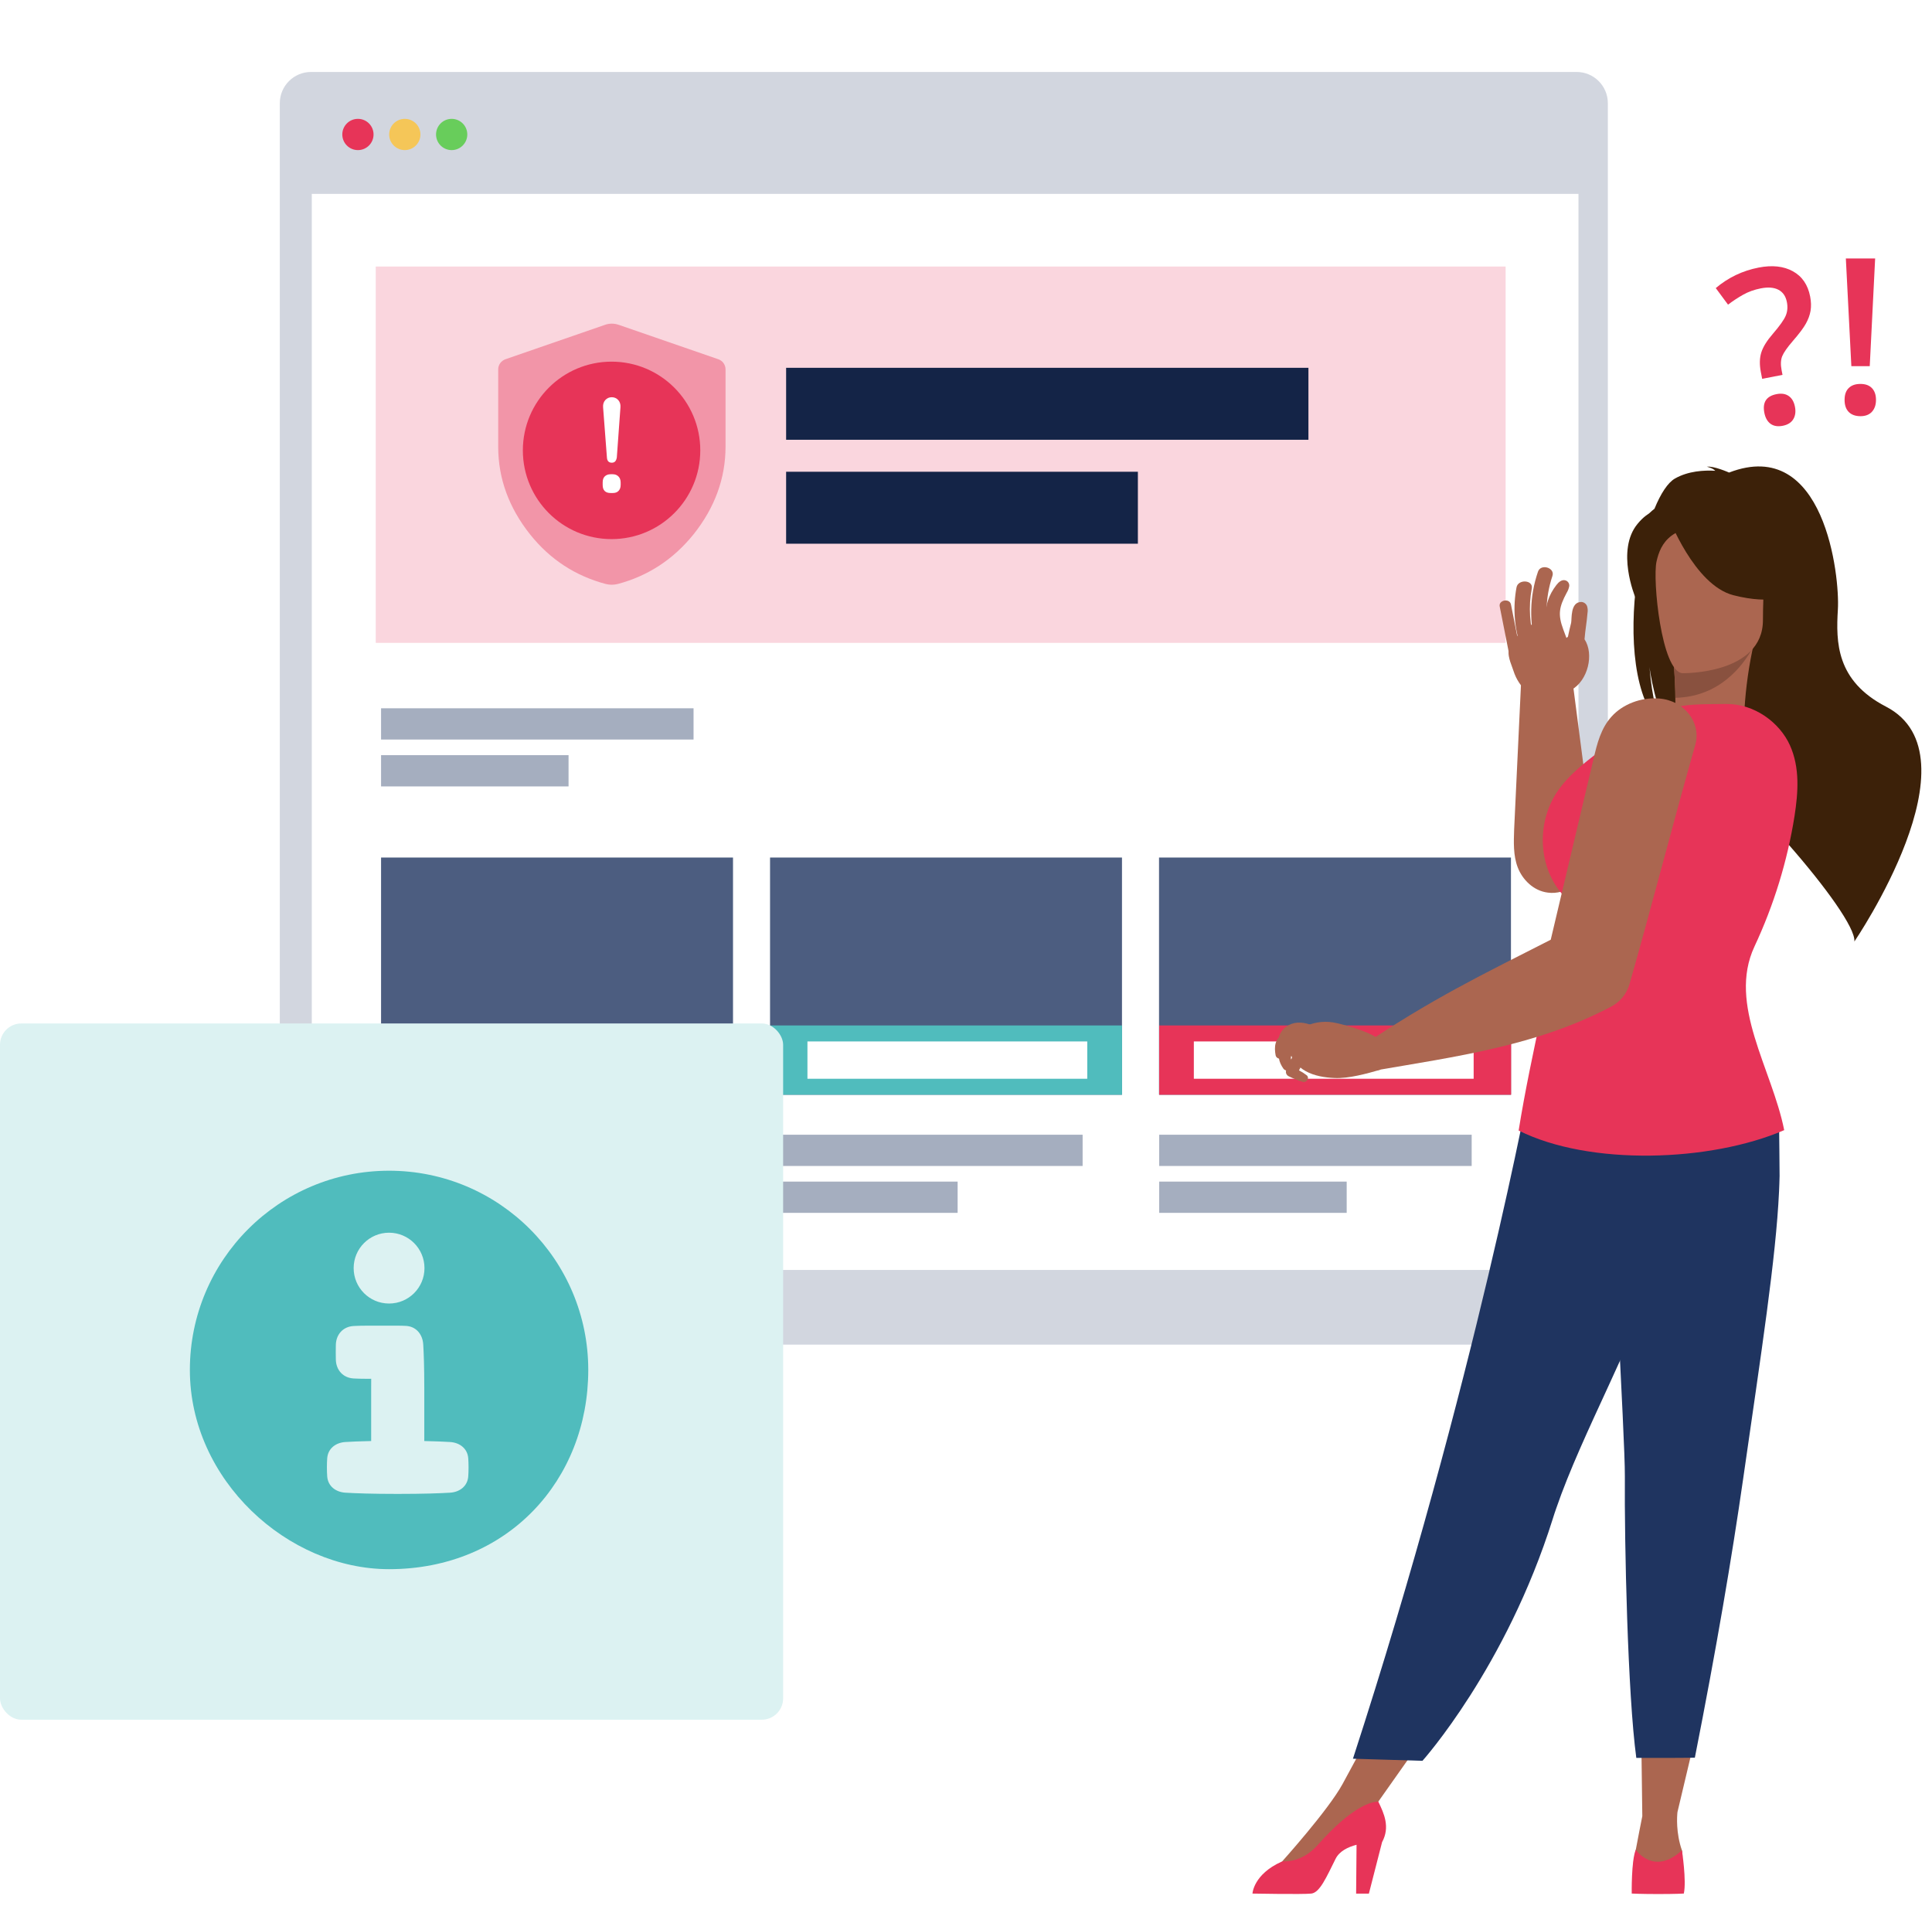 <?xml version="1.0" encoding="UTF-8"?>
<svg xmlns="http://www.w3.org/2000/svg" width="725" height="724" viewBox="0 0 725 724" fill="none">
  <path d="M105 38.726C105 32.25 110.25 27 116.726 27H591.632C598.108 27 603.358 32.25 603.358 38.726L603.359 492.774C603.359 499.25 598.109 504.5 591.632 504.5H354.18H116.727C110.25 504.5 105 499.25 105 492.774L105 38.726Z" fill="#D2D6DF"></path>
  <circle cx="134.315" cy="50.455" r="5.863" fill="#E73458"></circle>
  <circle cx="151.905" cy="50.455" r="5.863" fill="#F5C658"></circle>
  <circle cx="169.493" cy="50.455" r="5.863" fill="#68CD5B"></circle>
  <rect x="117" y="72.746" width="475.335" height="403.737" fill="white"></rect>
  <path d="M260.065 433.746H155.065V447.746H260.065V433.746Z" fill="white"></path>
  <path d="M275.066 321.746H143V410.746H275.066V321.746Z" fill="#4C5D80"></path>
  <path d="M275.066 384.746H143V410.746H275.066V384.746Z" fill="#E73458"></path>
  <rect x="149" y="425.746" width="117.261" height="11.726" fill="#A5AEBF"></rect>
  <rect x="149" y="443.335" width="70.356" height="11.726" fill="#A5AEBF"></rect>
  <path d="M262 390.746H157V404.746H262V390.746Z" fill="white"></path>
  <path d="M421.033 321.746H288.967V410.746H421.033V321.746Z" fill="#4C5D80"></path>
  <path d="M421.066 384.746H289V410.746H421.066V384.746Z" fill="#50BCBD"></path>
  <rect x="289" y="425.746" width="117.261" height="11.726" fill="#A5AEBF"></rect>
  <rect x="289" y="443.335" width="70.356" height="11.726" fill="#A5AEBF"></rect>
  <path d="M408 390.746H303V404.746H408V390.746Z" fill="white"></path>
  <path d="M567 321.746H434.935V410.746H567V321.746Z" fill="#4C5D80"></path>
  <path d="M567.066 384.746H435V410.746H567.066V384.746Z" fill="#E73458"></path>
  <rect x="435" y="425.746" width="117.261" height="11.726" fill="#A5AEBF"></rect>
  <rect x="435" y="443.335" width="70.356" height="11.726" fill="#A5AEBF"></rect>
  <path d="M553 390.746H448V404.746H553V390.746Z" fill="white"></path>
  <path d="M565 100H141V241.2H565V100Z" fill="#FAD6DE"></path>
  <path d="M231.847 219.106C230.331 219.485 228.738 219.485 227.297 219.106C215.923 216.073 206.444 209.931 198.936 200.527C190.974 190.517 186.955 179.522 186.955 167.616V138.572C186.955 136.904 188.016 135.387 189.685 134.781L226.994 121.889C228.662 121.282 230.482 121.282 232.227 121.889L269.536 134.781C271.129 135.311 272.266 136.828 272.266 138.572V167.54C272.266 179.446 268.247 190.442 260.285 200.451C252.701 209.855 243.222 216.073 231.847 219.106Z" fill="#F295A8"></path>
  <path d="M229.496 202.271C247.882 202.271 262.787 187.367 262.787 168.981C262.787 150.595 247.882 135.69 229.496 135.69C211.111 135.69 196.206 150.595 196.206 168.981C196.206 187.367 211.111 202.271 229.496 202.271Z" fill="#E73458"></path>
  <path d="M229.572 173.607C228.435 173.607 227.828 172.924 227.752 171.635L226.311 152.753C226.235 151.691 226.539 150.781 227.145 150.099C227.752 149.416 228.586 149.037 229.572 149.037C230.558 149.037 231.392 149.416 231.999 150.099C232.605 150.781 232.909 151.691 232.833 152.753L231.468 171.635C231.24 173 230.634 173.607 229.572 173.607ZM229.193 184.982C228.207 184.982 227.449 184.754 226.918 184.223C226.387 183.693 226.16 182.934 226.16 181.948V181.038C226.16 180.053 226.387 179.294 226.918 178.763C227.449 178.233 228.207 177.929 229.193 177.929H229.875C230.861 177.929 231.544 178.233 232.075 178.763C232.605 179.294 232.909 180.053 232.909 181.038V181.948C232.909 182.934 232.605 183.693 232.075 184.223C231.544 184.754 230.861 184.982 229.875 184.982H229.193Z" fill="white"></path>
  <rect x="295" y="138" width="196" height="27" fill="#142447"></rect>
  <rect x="295" y="177" width="132" height="27" fill="#142447"></rect>
  <rect x="143" y="265.746" width="117.261" height="11.726" fill="#A5AEBF"></rect>
  <rect x="143" y="283.335" width="70.356" height="11.726" fill="#A5AEBF"></rect>
  <path d="M481.159 702.103L481.167 698.359C481.167 698.359 498.505 679.112 503.832 669.312L518.481 642.266L537.654 647.007L513.322 681.49L481.159 702.103Z" fill="#AB6650"></path>
  <path d="M507.702 659.865L520.232 660.241L533.793 660.652C533.793 660.652 565.118 625.775 582.691 569.857C583.093 568.551 583.529 567.244 583.998 565.912C593.613 537.87 613.556 502.666 624.059 470.804C625.735 465.729 627.234 460.954 628.582 456.431C629.018 454.982 629.437 453.558 629.83 452.16C637.57 425.256 639.814 407.592 641.883 388.712L574.725 403.559C574.725 403.576 553.761 518.203 507.702 659.865Z" fill="#1F3460"></path>
  <path d="M613.201 697.406C614.264 691.542 616.291 681.416 616.291 681.416L615.822 645.475H637.65L629.483 679.883C629.308 681.483 628.872 687.681 631.159 694.248C631.159 694.248 633.253 703.805 623.846 703.972C614.44 704.148 612.129 703.26 613.201 697.406Z" fill="#AB6650"></path>
  <path d="M631.158 694.24C631.158 694.24 632.925 705.664 631.87 710.455C631.87 710.455 629.089 710.639 622.263 710.639C615.78 710.639 612.321 710.455 612.321 710.455C612.321 710.455 612.12 698.159 613.845 693.997C613.837 694.005 620.512 704.006 631.158 694.24Z" fill="#E73458"></path>
  <path d="M470 710.464C470 710.464 488.888 710.815 492.079 710.464C495.27 710.112 497.741 704.324 501.2 697.406C502.616 694.575 505.79 693.008 509.057 692.154L508.898 710.472H513.689L518.639 691.157C521.713 685.512 519.384 680.419 517.215 675.963C514.702 675.955 507.44 677.647 494.625 692.087C490.412 696.828 485.763 698.52 481.148 698.377C481.09 698.419 481.023 698.453 480.956 698.478C470.327 703.252 470 710.464 470 710.464Z" fill="#E73458"></path>
  <path d="M609.743 553.893C609.55 578.753 610.807 635.901 614.04 659.563H626.059C632.693 659.563 636.01 659.471 636.01 659.471C644.134 618.329 649.905 584.298 654.118 554.965C657.569 530.893 660.635 510.263 662.988 492.498C665.359 474.624 667.009 459.656 667.604 447.009C667.687 445.015 667.771 443.08 667.805 441.196C667.838 439.303 667.62 422.788 667.603 420.995L639.373 405.496L603.474 406.493C604.303 450.039 609.844 539.436 609.743 553.893Z" fill="#1F3460"></path>
  <path d="M614.24 217.417C610.474 201.93 615.925 194.728 620.858 190.877C623.193 185.181 625.858 181.067 628.578 179.523C633.549 176.699 639.499 176.388 643.679 176.633C642.606 175.531 640.497 175.117 640.497 175.117C643.077 174.731 648.848 177.301 648.848 177.301C684.784 163.452 690.432 216.372 689.679 228.667C688.936 240.963 689.03 255.433 707.727 265.121C743.399 283.602 695.874 353.251 695.874 353.251C696.778 343.319 650.938 290.898 627.025 275.194C621.207 266.627 619.136 251.479 618.985 250.293C619.992 262.296 622.045 269.028 623.871 272.822C612.969 262.767 611.359 238.684 614.24 217.417Z" fill="#3C2109"></path>
  <path fill-rule="evenodd" clip-rule="evenodd" d="M658.202 241.183C654.449 257.649 653.424 274.774 655.18 291.672C646.444 296.932 635.08 295.88 626.803 289.869C628.782 276.544 629.224 262.979 628.117 249.523C627.657 243.437 636.459 239.755 642.371 238.628C648.283 237.501 653.932 236.9 658.202 241.183" fill="#AB6650"></path>
  <path d="M628.004 247.869C628.004 247.869 628.674 255.05 628.695 261.818C645.23 261.462 653.985 249.809 657.556 243.348L628.004 247.869Z" fill="#89513F"></path>
  <path d="M631.325 252.582C631.325 252.582 661.544 253.126 661.56 232.669C661.576 212.211 665.49 198.511 646.204 197.298C626.91 196.086 623.15 203.889 621.621 210.708C620.093 217.545 623.465 251.914 631.325 252.582Z" fill="#AB6650"></path>
  <path d="M626.044 193.812C626.044 193.812 635.676 219.524 650.457 223.318C665.247 227.121 671.649 223.167 671.649 223.167C671.649 223.167 669.333 209.94 666.979 194.217C666.989 194.227 633.313 181.583 626.044 193.812Z" fill="#3C2109"></path>
  <path d="M628.428 195.916C628.428 195.916 621.235 201.658 619.484 207.241C617.724 212.824 616.942 224.31 613.591 223.924C613.591 223.924 606.332 206.451 614.495 196.565C623.147 186.068 628.428 195.916 628.428 195.916Z" fill="#3C2109"></path>
  <path fill-rule="evenodd" clip-rule="evenodd" d="M589.982 254.636C592.296 272.226 594.53 289.817 596.843 307.407C597.641 313.404 598.359 319.56 596.125 325.237C593.891 330.914 587.588 335.792 580.887 334.912C575.461 334.272 571.313 330.035 569.558 325.477C567.802 320.92 568.042 315.882 568.201 311.085C569.159 291.336 570.036 271.666 570.994 251.917L589.982 254.636Z" fill="#AB6650"></path>
  <path fill-rule="evenodd" clip-rule="evenodd" d="M589.741 258.793C595.884 255.355 598.277 245.44 594.607 239.844C594.926 235.926 595.405 233.847 595.724 230.009C595.873 229.155 595.819 228.279 595.565 227.45C595.4 227.002 595.109 226.612 594.726 226.328C594.344 226.044 593.886 225.878 593.411 225.851C589.182 225.851 589.9 232.328 589.581 233.687C588.783 236.965 589.102 235.606 588.384 238.884C581.363 244.401 577.374 253.836 579.848 261.832C583.35 261.681 586.756 260.635 589.741 258.793" fill="#AB6650"></path>
  <path fill-rule="evenodd" clip-rule="evenodd" d="M590.862 247.519C589.426 243.761 588.07 239.923 586.634 236.165C584.559 230.568 585.038 227.77 587.91 222.413C588.379 221.652 588.703 220.812 588.868 219.934C588.926 219.472 588.823 219.005 588.576 218.611C588.328 218.217 587.952 217.921 587.511 217.775C586.155 217.295 584.879 218.415 584.081 219.454C581.129 223.292 579.693 227.37 580.251 232.007C573.709 234.246 569.241 237.285 566.529 242.961C565.252 245.6 567.167 249.198 567.965 251.757C568.948 254.859 570.771 257.627 573.23 259.752C576.741 262.551 581.687 262.231 585.277 259.752C589.506 256.714 592.538 251.997 590.862 247.519" fill="#AB6650"></path>
  <path fill-rule="evenodd" clip-rule="evenodd" d="M577.139 214.496C578.176 211.378 583.601 212.977 582.564 216.095C579.776 224.453 579.609 233.466 582.086 241.922C582.963 245.12 577.378 246.079 576.501 242.961C573.758 233.637 573.981 223.688 577.139 214.496" fill="#AB6650"></path>
  <path fill-rule="evenodd" clip-rule="evenodd" d="M569.08 220.414C569.639 217.216 575.383 217.536 574.825 220.734C573.516 227.641 573.983 234.767 576.181 241.443C577.218 244.561 571.553 245.601 570.596 242.482C568.227 235.375 567.706 227.78 569.08 220.414" fill="#AB6650"></path>
  <path fill-rule="evenodd" clip-rule="evenodd" d="M567.005 226.809C568.361 233.685 569.718 240.482 571.074 247.358C571.553 249.757 567.324 250.556 566.846 248.078C565.489 241.201 564.133 234.405 562.777 227.529C562.298 225.13 566.526 224.331 567.005 226.809Z" fill="#AB6650"></path>
  <path fill-rule="evenodd" clip-rule="evenodd" d="M647.704 264.133C658.43 263.989 667.863 271.175 671.667 279.583C675.47 287.991 674.786 297.261 673.416 306.172C670.736 323.071 665.67 339.554 658.354 355.182C648.236 376.956 664.972 401.029 669.537 424.025C641.922 435.954 596.507 437.535 569.882 424.169C574.675 394.418 582.282 366.176 587.074 336.426C577.185 325.934 576.5 309.262 584.031 297.549C588.748 290.291 596.431 284.685 603.886 279.224C610.124 274.768 616.362 270.169 623.589 267.007C630.968 263.774 639.488 264.277 647.704 264.133" fill="#E73458"></path>
  <path fill-rule="evenodd" clip-rule="evenodd" d="M581.928 352.582C587.273 329.874 592.698 307.166 598.044 284.538C599.32 279.021 600.756 273.264 604.745 268.867C608.894 264.229 615.755 261.591 622.377 262.071H622.537C632.111 262.79 638.493 271.186 636.18 279.421C628.042 307.966 619.505 341.228 611.447 369.373C610.92 371.15 610.04 372.802 608.862 374.231C607.683 375.659 606.228 376.835 604.586 377.688C576.822 392.32 547.142 396.318 514.83 401.835C513.155 398.957 511.24 396.318 509.645 393.439C537.249 374.65 557.355 365.135 581.928 352.582" fill="#AB6650"></path>
  <path fill-rule="evenodd" clip-rule="evenodd" d="M518.015 401.354C512.989 402.794 506.128 404.713 500.862 404.473C497.112 404.313 493.203 403.673 490.012 401.914C486.82 400.155 484.267 397.117 484.028 393.758C483.868 390.16 486.421 386.722 490.012 384.963C493.721 383.303 497.878 382.937 501.819 383.924C505.729 384.803 512.909 386.962 516.18 389.041C520.409 391.68 518.414 396.717 518.015 401.354" fill="#AB6650"></path>
  <path fill-rule="evenodd" clip-rule="evenodd" d="M486.264 394.957C485.147 395.757 484.748 397.116 484.19 398.236C483.498 399.329 482.961 400.513 482.594 401.754C482.5 402.167 482.552 402.6 482.742 402.979C482.931 403.358 483.245 403.66 483.631 403.833C485.305 404.656 487.039 405.35 488.817 405.911C490.413 406.311 491.53 404.392 490.333 403.433C489.437 402.728 488.476 402.112 487.461 401.594C487.78 401.034 488.02 400.474 488.339 399.915C488.977 398.715 489.855 397.596 489.855 396.157C489.855 394.478 487.541 394.078 486.264 394.957" fill="#AB6650"></path>
  <path fill-rule="evenodd" clip-rule="evenodd" d="M490.654 389.611C488.819 389.291 487.543 390.01 485.867 390.65C484.192 391.29 482.357 391.85 481.16 393.129C478.926 395.448 479.963 398.566 481.559 400.885C482.756 402.644 486.266 401.444 485.388 399.445C485.002 398.73 484.682 397.98 484.431 397.207C484.271 395.847 485.069 395.607 486.266 395.128C488.261 394.328 490.654 393.848 491.771 392.089C491.923 391.863 492.014 391.602 492.037 391.331C492.06 391.059 492.013 390.786 491.902 390.538C491.79 390.29 491.616 390.074 491.398 389.912C491.18 389.75 490.924 389.646 490.654 389.611" fill="#AB6650"></path>
  <path fill-rule="evenodd" clip-rule="evenodd" d="M481.716 387.922C478.286 389.601 478.126 392.88 478.684 395.918C479.083 398.077 483.232 397.517 482.993 395.358C482.674 392.64 483.312 391.6 486.423 391.28C488.578 391.121 490.492 391.52 492.168 390.161C492.331 390.013 492.46 389.831 492.546 389.627C492.632 389.424 492.672 389.204 492.665 388.983C492.657 388.762 492.602 388.546 492.502 388.349C492.402 388.152 492.261 387.979 492.088 387.842C490.014 385.923 484.189 386.723 481.716 387.922" fill="#AB6650"></path>
  <path fill-rule="evenodd" clip-rule="evenodd" d="M494.482 385.621C491.929 384.342 488.738 383.222 485.706 383.862C482.674 384.501 480.281 386.82 479.882 389.539C479.483 392.017 483.632 393.057 484.27 390.498C485.227 386.66 489.376 388.259 492.089 389.459C494.961 390.658 497.274 386.98 494.482 385.621Z" fill="#AB6650"></path>
  <path d="M661.267 142.135L660.782 139.642C660.227 136.785 660.284 134.308 660.954 132.211C661.625 130.113 663.061 127.799 665.265 125.269C667.88 122.227 669.498 119.945 670.119 118.423C670.765 116.896 670.907 115.198 670.543 113.328C670.119 111.147 669.067 109.613 667.385 108.727C665.704 107.841 663.5 107.663 660.773 108.193C658.306 108.673 656.089 109.468 654.122 110.578C652.155 111.688 650.267 112.93 648.46 114.306L643.855 108.086C648.556 104.127 653.919 101.562 659.944 100.391C665.034 99.401 669.314 99.863 672.785 101.775C676.256 103.688 678.418 106.839 679.271 111.227C679.649 113.175 679.702 114.97 679.429 116.613C679.15 118.231 678.56 119.841 677.659 121.445C676.784 123.043 675.146 125.221 672.744 127.978C670.698 130.344 669.38 132.23 668.791 133.638C668.229 135.041 668.152 136.794 668.561 138.898L668.901 140.651L661.267 142.135ZM662.085 154.871C661.323 150.95 662.85 148.618 666.668 147.876C668.537 147.513 670.067 147.754 671.255 148.601C672.439 149.422 673.212 150.768 673.576 152.637C673.934 154.481 673.713 156.047 672.912 157.334C672.133 158.591 670.821 159.398 668.977 159.757C667.133 160.115 665.617 159.871 664.428 159.024C663.234 158.151 662.453 156.767 662.085 154.871Z" fill="#E73458"></path>
  <path d="M701.64 137.381H694.736L692.672 96.985H703.664L701.64 137.381ZM692.196 150.04C692.196 148.082 692.712 146.601 693.744 145.595C694.775 144.564 696.244 144.048 698.148 144.048C700.027 144.048 701.468 144.577 702.474 145.635C703.479 146.693 703.982 148.162 703.982 150.04C703.982 151.918 703.466 153.413 702.434 154.524C701.429 155.608 700 156.151 698.148 156.151C696.27 156.151 694.802 155.622 693.744 154.564C692.712 153.505 692.196 151.997 692.196 150.04Z" fill="#E73458"></path>
  <g filter="url(#filter0_b_162_1611)">
    <rect y="384" width="293.879" height="261.226" rx="8" fill="#DCF2F2"></rect>
  </g>
  <path fill-rule="evenodd" clip-rule="evenodd" d="M146 588.75C107.967 588.75 71.25 555.283 71.25 514C71.25 472.717 104.717 439.25 146 439.25C187.283 439.25 220.75 472.717 220.75 514C220.75 555.283 190.533 588.75 146 588.75ZM132.711 475.794C132.711 468.455 138.661 462.506 146 462.506C153.339 462.506 159.289 468.455 159.289 475.794C159.289 483.134 153.339 489.083 146 489.083C138.661 489.083 132.711 483.134 132.711 475.794ZM158.82 504.412C158.585 500.632 156.167 497.693 152.385 497.474C151.474 497.421 150.434 497.389 149.25 497.389H137.622C135.677 497.389 134.052 497.437 132.701 497.512C128.759 497.731 126.126 500.638 126.027 504.585C126.006 505.407 125.994 506.327 125.994 507.356C125.994 508.384 126.006 509.304 126.027 510.126C126.126 514.073 128.759 516.98 132.701 517.199C134.052 517.274 135.677 517.322 137.622 517.322C138.209 517.322 138.766 517.318 139.296 517.31C139.288 518.365 139.283 519.476 139.283 520.644V540.672C135.064 540.759 131.917 540.896 129.608 541.038C125.974 541.26 123.057 543.496 122.789 547.128C122.717 548.105 122.672 549.237 122.672 550.544C122.672 551.852 122.717 552.984 122.789 553.961C123.057 557.593 125.974 559.829 129.608 560.051C133.46 560.287 139.648 560.511 149.25 560.511C158.852 560.511 165.04 560.287 168.892 560.051C172.526 559.829 175.443 557.593 175.711 553.961C175.783 552.984 175.828 551.852 175.828 550.544C175.828 549.237 175.783 548.105 175.711 547.128C175.443 543.496 172.526 541.26 168.892 541.038C166.583 540.896 163.436 540.759 159.217 540.672V520.644C159.217 512.994 159.031 507.821 158.82 504.412Z" fill="#50BCBD"></path>
  <defs>
    <filter id="filter0_b_162_1611" x="-12" y="372" width="317.879" height="285.226" filterUnits="userSpaceOnUse" color-interpolation-filters="sRGB">
      <feFlood flood-opacity="0" result="BackgroundImageFix"></feFlood>
      <feGaussianBlur in="BackgroundImageFix" stdDeviation="6"></feGaussianBlur>
      <feComposite in2="SourceAlpha" operator="in" result="effect1_backgroundBlur_162_1611"></feComposite>
      <feBlend mode="normal" in="SourceGraphic" in2="effect1_backgroundBlur_162_1611" result="shape"></feBlend>
    </filter>
  </defs>
</svg>

